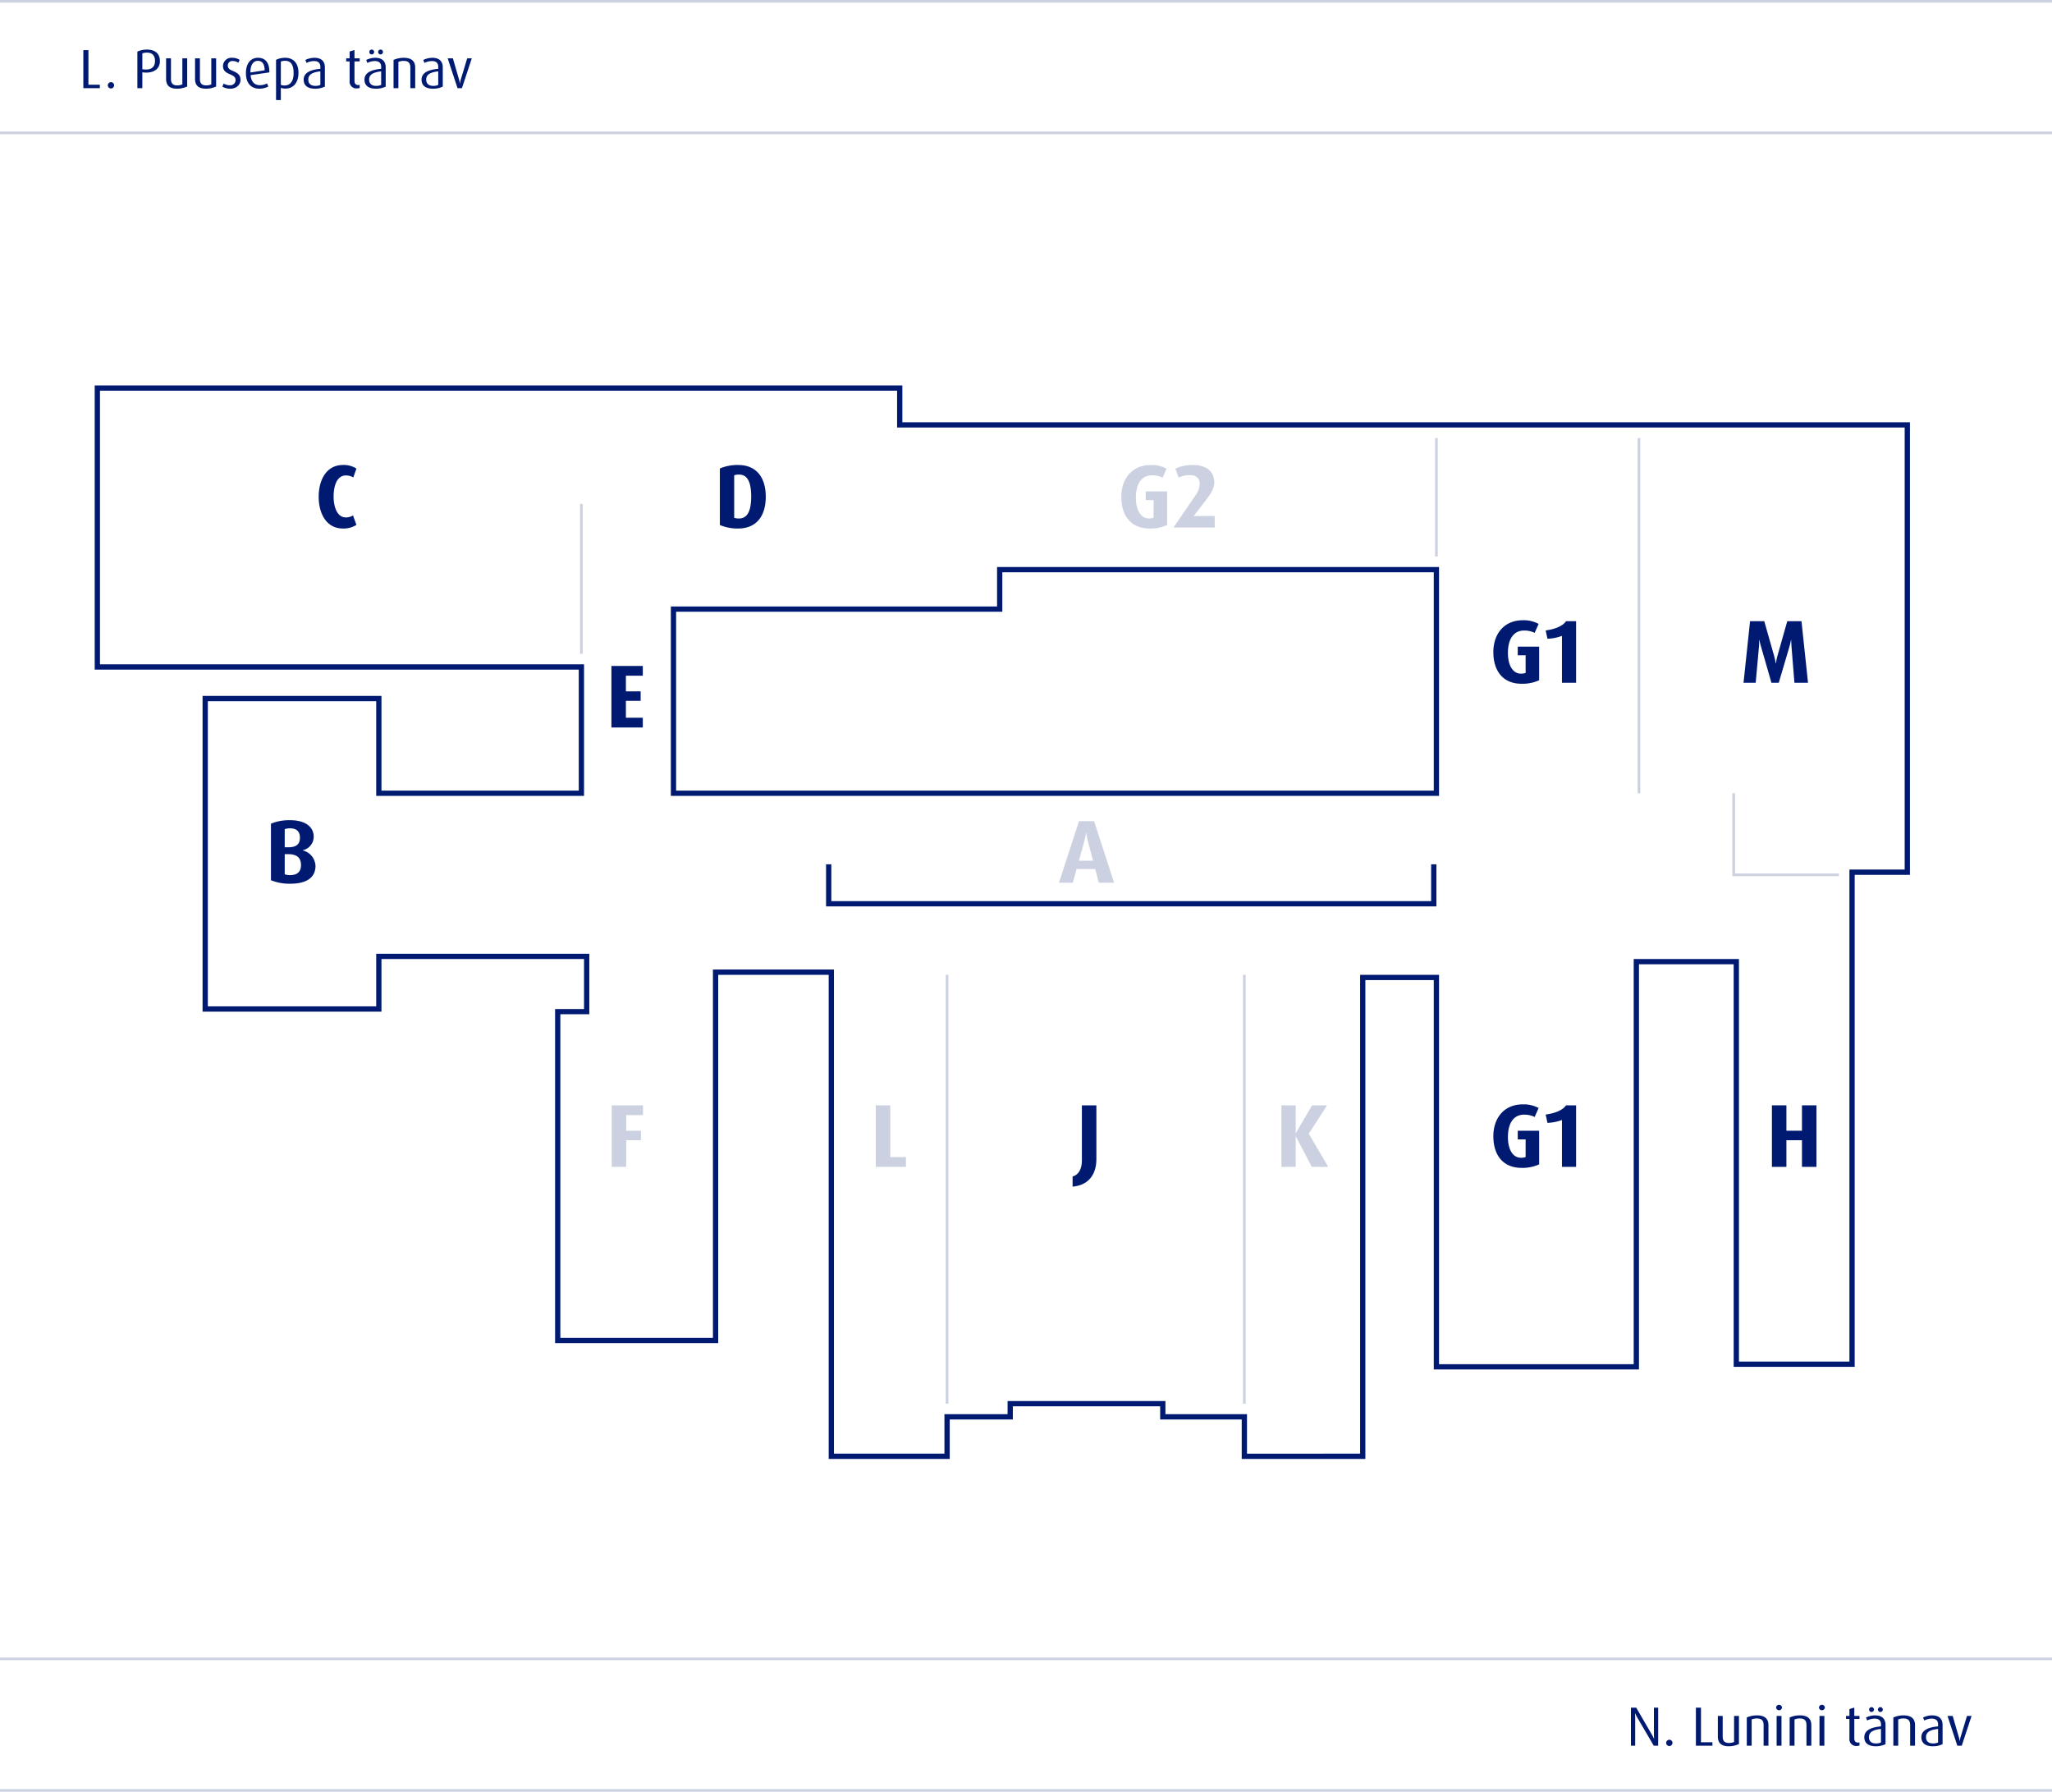 <?xml version="1.0" encoding="UTF-8"?>
<svg xmlns="http://www.w3.org/2000/svg" xmlns:xlink="http://www.w3.org/1999/xlink" width="1065" height="929.827" viewBox="0 0 1065 929.827">
  <g id="a" transform="translate(-60 -59.5)" clip-path="url(#clip-path)">
    <path id="Path_1" data-name="Path 1" d="M7991.865-102.442H7990.5V-325h1.365Z" transform="translate(-7285.356 890.375)" fill="#001a72" opacity="0.2"></path>
    <path id="Path_2" data-name="Path 2" d="M8036.865-102.442H8035.5V-325h1.365Z" transform="translate(-7484.644 890.375)" fill="#001a72" opacity="0.2"></path>
    <path id="Path_3" data-name="Path 3" d="M.865,61.442H-.5V0H.865Z" transform="translate(805.317 286.837)" fill="#001a72" opacity="0.2"></path>
    <path id="Path_4" data-name="Path 4" d="M.865,179.327H-.5V-5H.865Z" transform="translate(910.452 291.837)" fill="#001a72" opacity="0.2"></path>
    <path id="Path_5" data-name="Path 5" d="M.865,77.827H-.5V0H.865Z" transform="translate(361.567 320.971)" fill="#001a72" opacity="0.2"></path>
    <path id="Path_6" data-name="Path 6" d="M1065,.865H0V-.5H1065Z" transform="translate(60 920.192)" fill="#001a72" opacity="0.2"></path>
    <path id="Path_7" data-name="Path 7" d="M1065,.865H0V-.5H1065Z" transform="translate(60 988.462)" fill="#001a72" opacity="0.2"></path>
    <path id="Path_8" data-name="Path 8" d="M1065,.865H0V-.5H1065Z" transform="translate(60 60)" fill="#001a72" opacity="0.2"></path>
    <path id="Path_9" data-name="Path 9" d="M1065,.865H0V-.5H1065Z" transform="translate(60 128.269)" fill="#001a72" opacity="0.2"></path>
    <path id="Path_10" data-name="Path 10" d="M6321.8,3724.01h-55.3V3681h1.365v41.645H6321.8Z" transform="translate(-5307.394 -3209.836)" fill="#001a72" opacity="0.2"></path>
    <path id="Path_11" data-name="Path 11" d="M656.75,554.346v-248.5h40.962V507.923H798.75V297.654h54.615v208.9h57.346V251.231h28.673V21.846H416.442V2.731H2.731v142H253.962V213H146.1V163.846H58.712V322.231H146.1V294.923h110.6v31.4H241.673V494.269h79.192V303.115h62.808V554.346h57.346V533.865h32.769v-6.827h81.923v6.827h42.327v20.481H656.75M299.019,114.692H468.327V94.212H697.712V213H299.019V114.692M659.481,557.077H595.308V536.6H552.981v-6.827H476.519V536.6H443.75v20.481H380.942V305.846H323.6V497H238.942V323.6h15.019V297.654H148.827v27.308H55.981V161.115h92.846v49.154h102.4V147.462H0V0H419.173V19.115H942.115V253.962H913.442V509.288H850.635v-208.9H801.481V510.654h-106.5V308.577h-35.5ZM471.058,96.942v20.481H301.75v92.846H694.981V96.942Z" transform="translate(109.154 259.529)" fill="#001a72"></path>
    <path id="Path_12" data-name="Path 12" d="M8148.769-345.154H7832V-367h2.73v19.115h311.308V-367h2.73Z" transform="translate(-7343.269 875.029)" fill="#001a72"></path>
    <path id="Path_13" data-name="Path 13" d="M-115.917,5.678V-14.049h-2.208V-.314c0,.774.029,1.29.086,2.351h-.057c-.4-.86-.745-1.52-1.061-2.064L-127.3-14.049h-2.753V5.678h2.208V-8.716c0-.6-.029-1.4-.086-2.437h.057c.229.516.717,1.548,1.061,2.122l8.6,14.709Zm7.426-1.462a1.652,1.652,0,0,0-1.638-1.638,1.652,1.652,0,0,0-1.638,1.638,1.652,1.652,0,0,0,1.638,1.638,1.652,1.652,0,0,0,1.638-1.638ZM-87.76,5.678V3.9H-93.7V-14.049h-2.638V5.678ZM-74,4.818V-9.776h-2.523V3.729a6.643,6.643,0,0,1-2.753.516c-2.15,0-3.154-1.092-3.154-3.24V-9.782h-2.52V.913c0,3.469,1.95,5.052,5.649,5.052A12.433,12.433,0,0,0-74,4.818Zm15.314.86V-4.988c0-3.269-1.835-5.075-5.993-5.075a12.964,12.964,0,0,0-5.247,1.092V5.678H-67.4V-7.941a6.69,6.69,0,0,1,2.731-.516c2.523,0,3.469,1.147,3.469,3.469V5.678Zm7.025-19.813a1.472,1.472,0,0,0-1.52-1.4,1.472,1.472,0,0,0-1.52,1.4,1.472,1.472,0,0,0,1.52,1.4,1.472,1.472,0,0,0,1.52-1.4Zm-.258,19.813V-9.776h-2.523V5.678Zm15.483,0V-4.988c0-3.269-1.835-5.075-5.993-5.075a12.964,12.964,0,0,0-5.247,1.092V5.678h2.523V-7.941a6.69,6.69,0,0,1,2.731-.516c2.523,0,3.469,1.147,3.469,3.469V5.678Zm7.025-19.813a1.472,1.472,0,0,0-1.52-1.4,1.472,1.472,0,0,0-1.52,1.4,1.472,1.472,0,0,0,1.52,1.4A1.472,1.472,0,0,0-29.41-14.135Zm-.258,19.813V-9.776h-2.523V5.678Zm18.236-.115V3.958a2.2,2.2,0,0,1-.774.115c-1.262,0-1.921-.8-1.921-2.15V-8.2h2.7V-9.776h-2.7v-4.33l-2.526.774v3.55h-1.775V-8.2h1.775V1.917a3.493,3.493,0,0,0,.932,2.823,3.493,3.493,0,0,0,2.769,1.082,3.909,3.909,0,0,0,1.52-.258ZM2.073,4.881V-5.045c0-3.441-2.064-5.018-5.419-5.018a10.825,10.825,0,0,0-4.7,1.118l.6,1.548a8.6,8.6,0,0,1,3.871-.975c2.15,0,3.3.946,3.3,3.068v.946c-4.989.487-8.659,1.921-8.659,5.649,0,3.068,2.185,4.674,5.878,4.674a11.273,11.273,0,0,0,5.132-1.09ZM-.279,3.992a5.927,5.927,0,0,1-2.552.516c-2.409,0-3.7-1.176-3.7-3.269,0-2.724,2.321-3.814,6.251-4.272ZM-3.92-13.075a1.273,1.273,0,0,0-1.262-1.262,1.273,1.273,0,0,0-1.262,1.262,1.273,1.273,0,0,0,1.262,1.262,1.273,1.273,0,0,0,1.262-1.26Zm4.588,0A1.273,1.273,0,0,0-.594-14.337a1.273,1.273,0,0,0-1.262,1.262A1.273,1.273,0,0,0-.594-11.814a1.273,1.273,0,0,0,1.262-1.26ZM17.384,5.678V-4.988c0-3.269-1.835-5.075-5.993-5.075A12.964,12.964,0,0,0,6.144-8.971V5.678H8.667V-7.941a6.69,6.69,0,0,1,2.724-.516c2.523,0,3.469,1.147,3.469,3.469V5.678Zm14.308-.8V-5.045c0-3.441-2.064-5.018-5.419-5.018a10.825,10.825,0,0,0-4.7,1.118l.6,1.548a8.6,8.6,0,0,1,3.871-.975c2.15,0,3.3.946,3.3,3.068v.946c-4.989.487-8.659,1.921-8.659,5.649,0,3.068,2.185,4.674,5.878,4.674a11.273,11.273,0,0,0,5.126-1.09Zm-2.351-.889a5.927,5.927,0,0,1-2.552.516c-2.409,0-3.7-1.176-3.7-3.269,0-2.724,2.321-3.814,6.251-4.272Zm17.4-13.763h-2.38L41.011,1.291a12.592,12.592,0,0,0-.4,2.007h-.053a12.591,12.591,0,0,0-.41-2.007L36.935-9.776H34.244l5.1,15.455h2.3Z" transform="translate(1036.519 959.754)" fill="#001a72"></path>
    <path id="Path_14" data-name="Path 14" d="M10.253,5.356V3.581H4.318V-14.371H1.68V5.356Zm7.4-1.462a1.638,1.638,0,1,0-1.638,1.638,1.652,1.652,0,0,0,1.638-1.638ZM41.421-8.694c0-3.5-2.122-5.964-6.767-5.964A11.7,11.7,0,0,0,29.722-13.6V5.356H32.3V-2.873a12.578,12.578,0,0,0,1.921.172C39.242-2.7,41.421-5.4,41.421-8.694Zm-2.552-.057c0,2.495-1.2,4.444-4.642,4.444a12.515,12.515,0,0,1-1.921-.143v-8.229a7.189,7.189,0,0,1,2.348-.4C37.636-13.077,38.869-11.418,38.869-8.751ZM55.585,4.5V-10.1H53.062V3.406a6.643,6.643,0,0,1-2.747.516c-2.15,0-3.154-1.092-3.154-3.24V-10.1H44.632V.591c0,3.469,1.95,5.052,5.649,5.052a12.433,12.433,0,0,0,5.3-1.147ZM70.6,4.5V-10.1H68.087V3.406a6.643,6.643,0,0,1-2.753.516c-2.15,0-3.154-1.092-3.154-3.24V-10.1H59.657V.591c0,3.469,1.95,5.052,5.649,5.052A12.433,12.433,0,0,0,70.61,4.5ZM83.249,1.083c0-5.276-6.595-3.842-6.595-7.373a2.338,2.338,0,0,1,.739-1.824,2.338,2.338,0,0,1,1.87-.613,5.541,5.541,0,0,1,2.867.889l.659-1.491a6.973,6.973,0,0,0-3.871-1.061,4.354,4.354,0,0,0-3.294,1.075,4.354,4.354,0,0,0-1.466,3.14c0,5.1,6.537,3.584,6.537,7.373a2.714,2.714,0,0,1-2.982,2.667,6.193,6.193,0,0,1-3.183-.889l-.711,1.607a8.046,8.046,0,0,0,4.158,1.061c3.154,0,5.276-2.062,5.276-4.559Zm14.973-3.9v-.294c0-4.874-2.208-7.283-5.907-7.283-3.928,0-6.251,3.125-6.251,7.971,0,5.018,2.523,8.056,6.939,8.056a9.952,9.952,0,0,0,4.674-1.092L97.018,2.9a7.973,7.973,0,0,1-3.756.918c-2.925,0-4.53-2.036-4.76-5.218ZM95.785-3.908l-7.4,1.147V-2.9c0-3.5,1.319-5.907,3.871-5.907,2.409,0,3.469,1.78,3.524,4.906Zm17.548,1.262c0-4.7-2.437-7.742-6.853-7.742a10.522,10.522,0,0,0-4.788,1.061V11.521h2.495V5.213a8.016,8.016,0,0,0,2.409.373c4.07,0,6.738-3.068,6.738-8.229ZM110.81-2.5c0,4.1-1.606,6.48-4.76,6.48a5.462,5.462,0,0,1-1.864-.315v-12.1a5.415,5.415,0,0,1,2.208-.4c3.24-.008,4.416,2.465,4.416,6.335Zm16.229,7.056V-5.368c0-3.441-2.064-5.018-5.419-5.018a10.825,10.825,0,0,0-4.7,1.118l.6,1.548a8.6,8.6,0,0,1,3.871-.975c2.15,0,3.3.946,3.3,3.068v.946c-4.989.487-8.659,1.921-8.659,5.649,0,3.068,2.185,4.674,5.878,4.674a11.273,11.273,0,0,0,5.132-1.09Zm-2.351-.889a5.927,5.927,0,0,1-2.553.516c-2.409,0-3.7-1.176-3.7-3.269,0-2.724,2.321-3.814,6.251-4.272ZM145.1,5.241V3.636a2.2,2.2,0,0,1-.774.115c-1.262,0-1.921-.8-1.921-2.15V-8.522h2.7V-10.1h-2.7v-4.33l-2.523.774v3.55h-1.775v1.577h1.775V1.595a3.493,3.493,0,0,0,3.7,3.9,3.909,3.909,0,0,0,1.52-.258Zm13.505-.683V-5.368c0-3.441-2.064-5.018-5.419-5.018a10.825,10.825,0,0,0-4.7,1.118l.6,1.548a8.6,8.6,0,0,1,3.871-.975c2.15,0,3.3.946,3.3,3.068v.946c-4.989.487-8.659,1.921-8.659,5.649,0,3.068,2.185,4.674,5.878,4.674a11.273,11.273,0,0,0,5.132-1.09Zm-2.351-.889a5.927,5.927,0,0,1-2.552.516c-2.409,0-3.7-1.176-3.7-3.269,0-2.724,2.321-3.814,6.251-4.272ZM152.615-13.4a1.273,1.273,0,0,0-1.262-1.262,1.273,1.273,0,0,0-1.262,1.262,1.273,1.273,0,0,0,1.262,1.262,1.273,1.273,0,0,0,1.262-1.26Zm4.588,0a1.273,1.273,0,0,0-1.262-1.262A1.273,1.273,0,0,0,154.68-13.4a1.273,1.273,0,0,0,1.262,1.262A1.273,1.273,0,0,0,157.2-13.4ZM173.919,5.356V-5.31c0-3.269-1.835-5.075-5.993-5.075a12.964,12.964,0,0,0-5.247,1.092V5.356H165.2V-8.264a6.69,6.69,0,0,1,2.731-.516c2.523,0,3.469,1.147,3.469,3.469V5.356Zm14.308-.8V-5.368c0-3.441-2.064-5.018-5.419-5.018a10.825,10.825,0,0,0-4.7,1.118l.6,1.548a8.6,8.6,0,0,1,3.871-.975c2.15,0,3.3.946,3.3,3.068v.946c-4.989.487-8.659,1.921-8.659,5.649,0,3.068,2.185,4.674,5.878,4.674a11.273,11.273,0,0,0,5.132-1.09Zm-2.351-.889a5.927,5.927,0,0,1-2.552.516c-2.409,0-3.7-1.176-3.7-3.269,0-2.724,2.321-3.814,6.251-4.272ZM203.28-10.1H200.9L197.546.969a12.594,12.594,0,0,0-.4,2.007h-.051a12.592,12.592,0,0,0-.4-2.007L193.481-10.1h-2.7l5.1,15.455h2.294Z" transform="translate(101.575 99.884)" fill="#001a72"></path>
    <path id="Path_15" data-name="Path 15" d="M10.545,8.547V3.487H2.421V-23.392H-5.1V8.547Z" transform="translate(519.637 656.501)" fill="#001a72" opacity="0.2"></path>
    <path id="Path_16" data-name="Path 16" d="M6.059-23.392H-1.462V5.158c0,4.41-1.578,7.428-4.828,8.4v5.246c8.263-.7,12.349-6.314,12.349-14.3Z" transform="translate(622.971 656.501)" fill="#001a72"></path>
    <path id="Path_17" data-name="Path 17" d="M16.4,8.547,6.283-8.676,15.8-23.392H8L-.4-9H-.494V-23.392H-7.922V8.547H-.494V-7.283H-.4L7.862,8.547Z" transform="translate(732.971 656.501)" fill="#001a72" opacity="0.2"></path>
    <path id="Path_18" data-name="Path 18" d="M18.125,8.547,7.772-23.392H-.073l-10.4,31.939h7.2l1.95-7.1H8.332l1.9,7.1ZM7.215-2.873H-.12l2.878-10.4A30.045,30.045,0,0,0,3.553-17.4h.093c.18,1.068.412,2.507.83,4.132Z" transform="translate(620.078 509.039)" fill="#001a72" opacity="0.2"></path>
    <path id="Path_19" data-name="Path 19" d="M7.415,7.385V-10.07h-11.1v4.506H.4V3.583A6.794,6.794,0,0,1-2.1,3.955c-3.76,0-6.69-3.76-6.69-10.724,0-7.01,2.785-11.652,8.449-11.652a12.2,12.2,0,0,1,5.431,1.207l2.048-4.642a16.239,16.239,0,0,0-8.17-1.9c-9.842,0-15.32,7.2-15.32,16.521,0,9.8,5.014,16.434,14.623,16.434A20.8,20.8,0,0,0,7.415,7.385Zm19.178,1.3V-23.255H21.342c-1.253,2.089-5.06,4.085-10.538,4.779l.928,4.317a23.793,23.793,0,0,0,7.521-1.486V8.685Z" transform="translate(851.409 405.133)" fill="#001a72"></path>
    <path id="Path_20" data-name="Path 20" d="M21.214,8.547,17.825-23.392H10.444L5.384-5.566A31.891,31.891,0,0,0,4.548-1.48H4.455a35.97,35.97,0,0,0-.882-4.085l-5.06-17.826H-8.868L-12.257,8.547h6.314L-4.272-9.836c.137-1.253.137-2.878.137-3.3v-.557h.093c.137.6.418,1.95.975,3.853L2.227,8.547H6.034L11.465-9.836c.511-1.764.789-3.2.928-3.853h.093c0,.6.093,2.594.186,3.853L14.158,8.547Z" transform="translate(977.156 405.27)" fill="#001a72"></path>
    <path id="Path_21" data-name="Path 21" d="M14.653,8.547V-23.392H7.132v13.184H-.945V-23.392H-8.466V8.547H-.945V-5.287H7.132V8.547Z" transform="translate(988.099 656.501)" fill="#001a72"></path>
    <path id="Path_22" data-name="Path 22" d="M10.774-18.332v-5.06H-5.474V8.547H2.047V-5.287h7.66V-10.2H2.047v-8.124Z" transform="translate(382.961 656.501)" fill="#001a72" opacity="0.2"></path>
    <path id="Path_23" data-name="Path 23" d="M15.112-.088A8.658,8.658,0,0,0,8.524-8.073v-.093a7.224,7.224,0,0,0,5.664-7.01c0-4.828-3.946-8.588-12.3-8.588a24.75,24.75,0,0,0-9.892,1.81V7.386A25.4,25.4,0,0,0,2.16,9.2C10.144,9.2,15.112,6.228,15.112-.088ZM7.034-14.712C7.034-11.369,5.27-9.7.906-9.7H-.858v-9.421a9.438,9.438,0,0,1,2.739-.418C5.456-19.54,7.034-17.729,7.034-14.712Zm.557,14.3c0,3.528-2.135,5.153-5.571,5.153A8.386,8.386,0,0,1-.858,4.316V-6.129H.906C5.5-6.123,7.591-4.266,7.591-.413Z" transform="translate(208.632 508.901)" fill="#001a72"></path>
    <path id="Path_24" data-name="Path 24" d="M10.7,8.546V3.485H1.928V-5.288h7.66V-10.2H1.928v-8.124H10.7v-5.06H-5.593V8.546Z" transform="translate(382.918 428.483)" fill="#001a72"></path>
    <path id="Path_25" data-name="Path 25" d="M15.451-7.289c0-10.4-5.2-16.48-14.3-16.48a23.515,23.515,0,0,0-9.517,1.81V7.387A23.515,23.515,0,0,0,1.153,9.2C10.252,9.2,15.451,3.116,15.451-7.289ZM7.884-7.425c0,7.8-2.089,11.42-6.36,11.42A7.224,7.224,0,0,1-.934,3.624V-18.427A7.224,7.224,0,0,1,1.524-18.8C5.8-18.8,7.884-15.221,7.884-7.425Z" transform="translate(441.982 324.573)" fill="#001a72"></path>
    <path id="Path_26" data-name="Path 26" d="M12.723,7.293,10.958,2.419A7.048,7.048,0,0,1,7.2,3.44C2.692,3.44.885-2.084.885-7.376c0-5.431,1.625-10.956,6.36-10.956A7.271,7.271,0,0,1,11.1-17.311l1.625-4.6a12.217,12.217,0,0,0-6.963-1.857c-8.867,0-12.627,8.124-12.627,16.48S-3.108,9.2,5.759,9.2a12.223,12.223,0,0,0,6.963-1.9Z" transform="translate(232.26 324.573)" fill="#001a72"></path>
    <path id="Path_27" data-name="Path 27" d="M7.415,7.385V-10.07h-11.1v4.506H.4V3.583A6.794,6.794,0,0,1-2.1,3.955c-3.76,0-6.69-3.76-6.69-10.724,0-7.01,2.785-11.652,8.449-11.652a12.2,12.2,0,0,1,5.431,1.207l2.048-4.642a16.239,16.239,0,0,0-8.17-1.9c-9.842,0-15.32,7.2-15.32,16.521,0,9.8,5.014,16.434,14.623,16.434A20.8,20.8,0,0,0,7.415,7.385Zm19.178,1.3V-23.255H21.342c-1.253,2.089-5.06,4.085-10.538,4.779l.928,4.317a23.793,23.793,0,0,0,7.521-1.486V8.685Z" transform="translate(851.409 656.364)" fill="#001a72"></path>
    <path id="Path_28" data-name="Path 28" d="M6,7.385V-10.07h-11.1v4.506h4.085V3.583a6.794,6.794,0,0,1-2.507.371c-3.76,0-6.69-3.76-6.69-10.724,0-7.01,2.785-11.652,8.449-11.652a12.2,12.2,0,0,1,5.431,1.207l2.048-4.642a16.239,16.239,0,0,0-8.17-1.9c-9.842,0-15.32,7.2-15.32,16.521,0,9.8,5.014,16.434,14.623,16.434A20.8,20.8,0,0,0,6,7.385Zm24.7,1.3V2.7H19.791L26.244-5.66c2.925-3.76,4.225-6.453,4.225-9.053,0-5.107-3.342-9.053-11.234-9.053a20.774,20.774,0,0,0-8.96,1.9l1.718,4.6a15.2,15.2,0,0,1,5.71-1.253c3.667,0,5.2,1.857,5.2,4.549a10.564,10.564,0,0,1-2.185,5.989L9.3,8.685Z" transform="translate(659.74 324.575)" fill="#001a72" opacity="0.2"></path>
  </g>
</svg>
